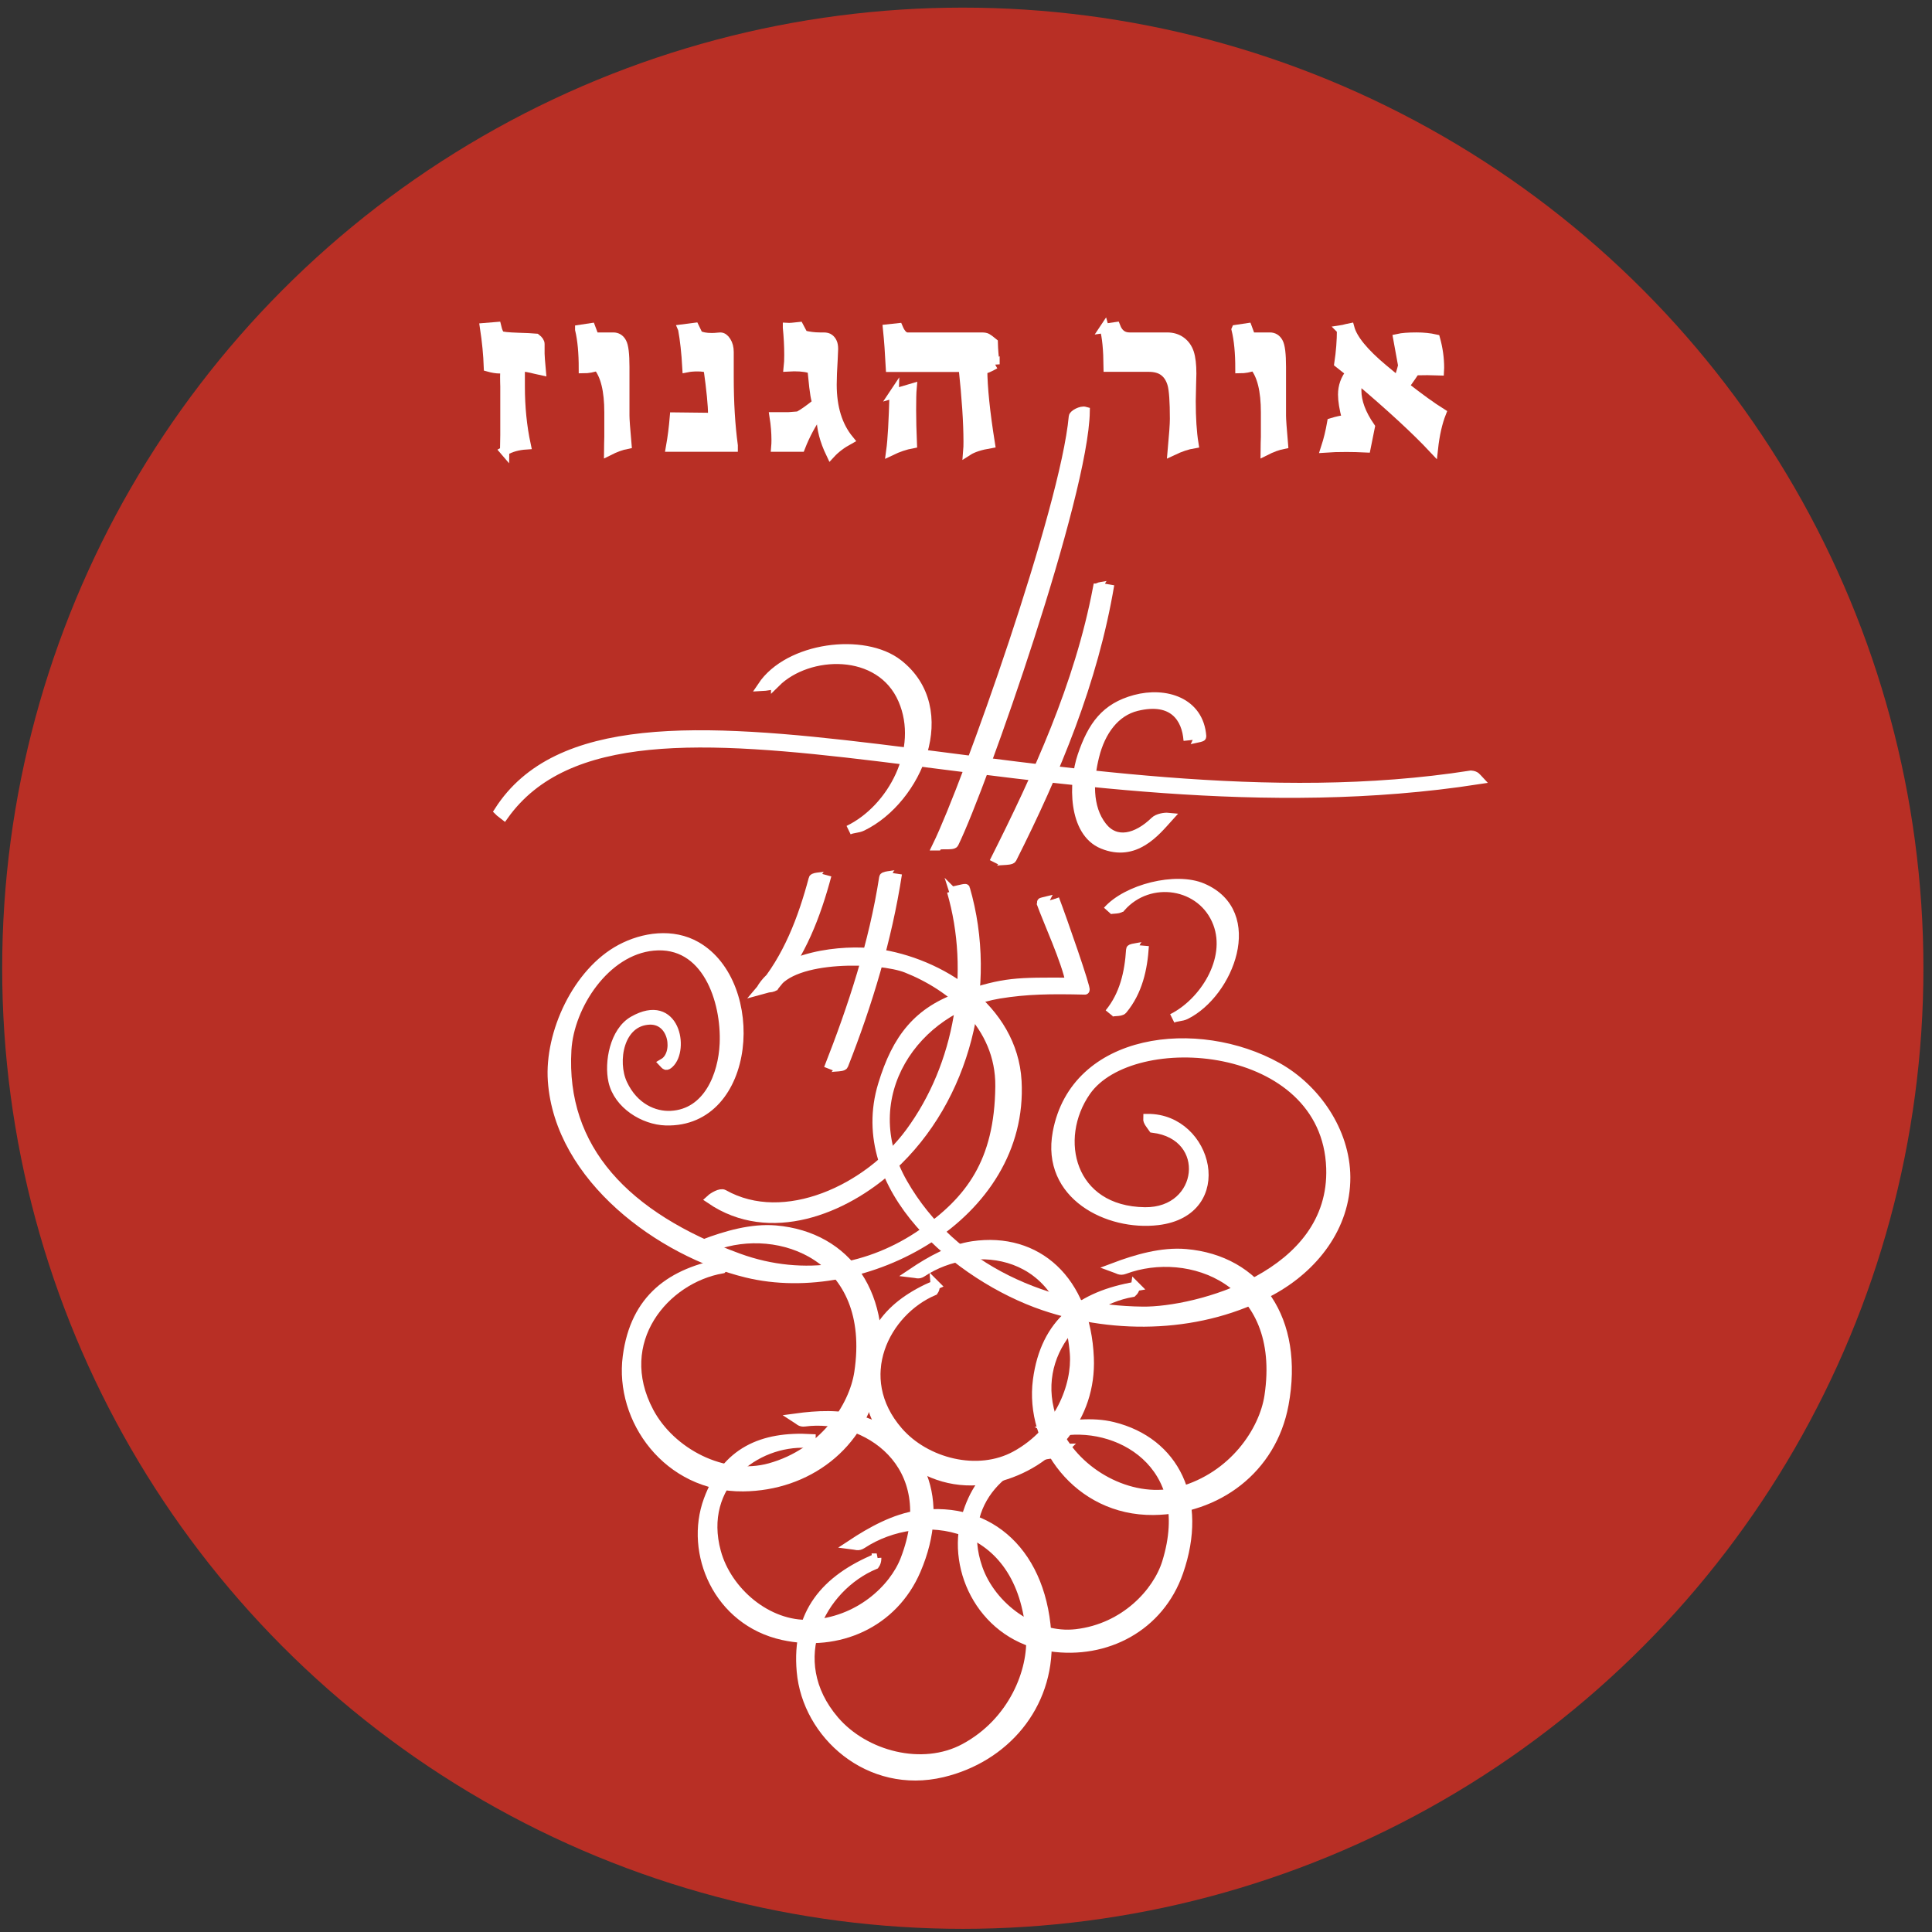 <svg xmlns="http://www.w3.org/2000/svg" width="207" height="207" viewBox="0 0 207 207" fill="none"><rect x="0" y="0" width="207" height="207" fill="#333333" stroke="none"/><circle cx="103.157" cy="103.739" r="102.923" fill="#B82F25"></circle><path d="M111.553 96.714C112.233 98.613 114.269 103.045 114.663 105.249C108.874 105.222 107.673 105.196 103.139 106.709C98.34 108.31 96.08 111.273 94.576 116.224C91.195 127.328 102.851 136.843 111.811 139.895C119.654 142.565 128.828 142.296 136.204 138.28C140.716 135.82 144.2 131.464 144.179 126.122C144.152 121.198 140.936 116.61 136.855 114.333C128.321 109.573 115.191 111.083 113.288 121.344C112.036 128.076 118.752 131.402 124.052 130.765C131.962 129.814 129.465 119.816 122.98 119.845C122.964 120.154 123.248 120.46 123.532 120.866C129.913 121.654 128.988 129.926 122.666 129.845C114.661 129.743 112.813 122.019 116.371 116.925C121.28 109.897 142.118 111.365 142.593 125.142C142.993 136.738 128.082 140.557 122.453 140.495C112.499 140.392 102.105 136.149 96.737 126.764C91.392 117.421 98.103 107.971 107.06 106.492C109.973 106.015 112.555 105.978 116.24 106.067C116.457 106.072 113.799 98.445 112.99 96.325C113.003 96.361 111.54 96.656 111.553 96.714Z" fill="white"></path><path d="M94.697 94.011C93.611 101.039 91.367 107.903 88.769 114.497C88.876 114.22 90.267 114.404 90.387 114.114C92.981 107.525 95.059 100.649 96.141 93.62C96.114 93.811 94.728 93.801 94.697 94.011Z" fill="white"></path><path d="M87.141 94.166C86.006 98.423 84.398 102.687 81.504 106.056C81.987 105.923 82.464 105.793 82.954 105.663C84.932 102.316 94.286 102.604 97.137 103.735C101.898 105.622 107.204 109.821 107.14 116.385C107.06 124.575 103.883 128.635 98.897 132.116C93.329 135.997 86.173 137.359 79.13 134.792C67.002 130.369 60.106 123.12 60.724 112.492C60.999 107.754 64.845 101.845 69.991 101.357C75.698 100.811 77.814 107.209 77.606 111.834C77.459 115.202 75.849 119.302 71.9 119.519C70.103 119.618 67.909 118.694 66.71 116.119C65.599 113.725 66.319 109.413 69.596 109.283C72.22 109.202 72.713 112.951 71.098 113.897C71.31 114.121 71.367 114.268 71.711 113.95C73.333 112.458 72.363 106.8 67.86 109.364C65.823 110.523 65.24 113.847 65.684 115.835C66.247 118.344 68.986 120.017 71.338 120.085C80.577 120.35 81.613 105.41 74.617 101.388C72.075 99.927 68.928 100.383 66.5 101.68C61.863 104.156 58.835 110.692 59.197 115.804C59.931 126.222 70.829 134.153 79.983 136.384C92.657 139.483 109.757 130.301 108.955 115.827C108.522 108.029 100.716 103.081 93.894 102.152C90.257 101.657 83.533 102.418 81.502 106.054C81.673 105.746 82.707 105.944 82.952 105.661C85.833 102.291 87.448 98.029 88.586 93.772C88.522 94.006 87.203 93.91 87.139 94.163L87.141 94.166Z" fill="white"></path><path d="M121.152 101.73C120.998 104.212 120.457 106.613 118.852 108.566C119.108 108.251 120.03 108.495 120.295 108.17C121.904 106.224 122.443 103.819 122.595 101.339C122.579 101.487 121.161 101.558 121.152 101.73Z" fill="white"></path><path d="M120.107 97.197C123.144 93.754 128.841 94.622 130.467 98.921C131.941 102.828 128.974 107.437 125.597 109.114C126.03 108.898 126.606 108.947 127.04 108.723C131.684 106.416 135.07 97.809 128.851 95.136C125.976 93.895 120.729 95.238 118.658 97.588C118.937 97.28 119.823 97.515 120.105 97.197H120.107Z" fill="white"></path><path d="M128.748 78.918C128.486 75.187 124.843 74.085 121.625 74.948C118.444 75.803 117.038 77.769 115.947 80.993C114.97 83.871 114.937 89.137 118.139 90.451C121.625 91.881 123.817 89.098 125.188 87.582C124.763 87.54 124.046 87.679 123.738 87.978C121.786 89.869 119.545 90.396 118.104 88.571C116.454 86.481 116.662 83.472 117.269 81.025C117.935 78.336 119.465 76.246 121.786 75.678C125.705 74.72 127.133 76.937 127.304 79.311C127.292 79.227 128.754 79.024 128.748 78.918Z" fill="white"></path><path d="M117.598 63.02C115.623 73.408 111.198 83.052 106.5 92.382C106.647 92.089 108.27 92.296 108.43 91.988C113.123 82.665 117.145 73.001 118.887 62.628C118.853 62.821 117.634 62.801 117.6 63.02H117.598Z" fill="white"></path><path d="M100.413 90.624C100.541 90.365 102.079 90.637 102.214 90.357C105.309 83.998 116.118 53.064 116.267 44.078C115.839 43.955 115.031 44.402 115.009 44.644C114.112 54.545 103.624 84.034 100.411 90.624H100.413Z" fill="white"></path><path d="M83.106 73.142C86.587 69.689 94.331 69.391 96.735 74.976C99.011 80.25 95.624 86.667 90.922 88.941C91.365 88.725 91.925 88.763 92.368 88.544C98.331 85.659 102.433 75.972 96.229 71.129C92.57 68.273 84.497 69.283 81.656 73.536C82.021 73.516 82.824 73.461 83.106 73.14V73.142Z" fill="white"></path><path d="M101.958 95.506C104.474 104.15 102.825 114.122 97.482 121.359C93.026 127.403 84.037 131.629 77.528 127.954C77.216 127.778 76.433 128.224 76.14 128.494C82.472 132.807 90.44 129.63 95.488 125.033C103.51 117.734 106.449 105.603 103.421 95.209C103.406 95.152 101.961 95.535 101.956 95.504L101.958 95.506Z" fill="white"></path><path d="M53.454 86.901C65.898 67.433 114.556 89.814 157.602 83.057C158.107 83.096 158.196 83.317 158.396 83.529C112.661 90.598 67.391 68.623 53.999 87.355C53.627 87.076 53.454 86.901 53.454 86.901Z" fill="white"></path><path d="M54.07 48.314L54.1 46.613V41.408C54.1 41.309 54.094 41.149 54.087 40.927C54.081 40.675 54.081 40.492 54.081 40.377C54.081 39.907 54.118 39.624 54.203 39.527C54.129 39.514 54.031 39.508 53.903 39.508H53.665C53.598 39.516 53.554 39.517 53.537 39.517C53.201 39.517 52.797 39.454 52.332 39.324C52.284 37.996 52.149 36.59 51.922 35.103L53.207 34.998C53.335 35.542 53.489 35.865 53.654 35.958C53.819 36.052 54.443 36.115 55.514 36.151C56.346 36.172 56.983 36.206 57.434 36.246C57.71 36.456 57.85 36.66 57.85 36.859V37.886C57.85 38.115 57.894 38.729 57.985 39.717C57.863 39.694 57.66 39.642 57.373 39.563C56.738 39.399 56.259 39.313 55.947 39.313C55.886 39.313 55.819 39.313 55.763 39.321C55.763 39.355 55.757 39.427 55.751 39.537C55.738 39.693 55.738 39.801 55.738 39.873V41.416C55.738 43.614 55.946 45.695 56.368 47.662C55.493 47.719 54.717 47.936 54.068 48.312L54.07 48.314Z" fill="white"></path><path d="M62.114 35.304L63.304 35.124L63.676 36.118H65.711C66.114 36.118 66.418 36.308 66.625 36.687C66.839 37.067 66.943 37.944 66.943 39.316V44.537C66.943 44.928 67.017 45.953 67.164 47.605C66.57 47.722 65.922 47.957 65.21 48.316C65.21 48.183 65.213 47.907 65.229 47.48C65.245 47.122 65.247 46.895 65.247 46.804V44.185C65.247 41.84 64.84 40.186 64.027 39.217C63.517 39.404 63.014 39.498 62.507 39.498C62.507 37.805 62.379 36.41 62.114 35.306V35.304Z" fill="white"></path><path d="M73.146 35.249L74.421 35.085L74.813 35.896C75.135 36.084 75.623 36.178 76.273 36.178C76.475 36.178 76.689 36.164 76.934 36.138C77.051 36.125 77.136 36.12 77.179 36.12C77.418 36.12 77.632 36.276 77.821 36.579C78.016 36.882 78.115 37.262 78.115 37.712V40.379C78.115 43.132 78.263 45.584 78.555 47.733V47.907H71.847C72.031 46.877 72.166 45.803 72.26 44.684L75.698 44.723C75.937 44.728 76.115 44.764 76.219 44.83L76.359 44.761V44.414C76.359 43.434 76.201 41.788 75.876 39.478C75.625 39.357 75.239 39.297 74.738 39.297C74.312 39.297 73.936 39.326 73.603 39.393C73.512 37.769 73.358 36.392 73.147 35.251L73.146 35.249Z" fill="white"></path><path d="M84.374 35.093C84.594 35.106 85.004 35.077 85.609 35.006L86.08 35.896C86.667 36.044 87.258 36.118 87.826 36.118H88.252C88.514 36.118 88.719 36.17 88.858 36.28C89.002 36.392 89.113 36.533 89.188 36.709C89.265 36.88 89.302 37.109 89.302 37.39C89.302 37.565 89.286 37.928 89.255 38.483C89.185 39.605 89.148 40.512 89.148 41.207C89.148 43.668 89.756 45.636 90.971 47.117C90.158 47.563 89.507 48.061 89.001 48.609C88.329 47.205 87.988 45.904 87.988 44.709C87.988 44.594 87.991 44.483 87.997 44.371L87.759 44.216C86.942 45.364 86.288 46.59 85.774 47.904H83.125C83.144 47.686 83.156 47.443 83.156 47.171C83.156 46.352 83.088 45.516 82.954 44.662H84.458L85.56 44.577C86.073 44.305 86.741 43.83 87.567 43.157C87.412 43.03 87.245 42.06 87.08 40.262C87.047 39.894 87.027 39.672 87.013 39.584C86.619 39.385 85.976 39.285 85.076 39.285C84.886 39.285 84.684 39.292 84.471 39.305C84.508 38.974 84.526 38.551 84.526 38.022C84.526 37.065 84.471 36.091 84.374 35.095V35.093Z" fill="white"></path><path d="M106.606 39.031C106.036 39.355 105.596 39.545 105.284 39.603C105.296 41.525 105.565 44.169 106.103 47.531C105.019 47.715 104.224 47.977 103.699 48.314C103.723 48.033 103.729 47.703 103.729 47.318C103.729 45.283 103.552 42.625 103.203 39.352H95.402C95.325 37.862 95.23 36.496 95.102 35.249L96.24 35.126C96.516 35.786 96.852 36.12 97.234 36.12H105.21C105.448 36.12 105.633 36.152 105.754 36.222C105.882 36.288 106.097 36.454 106.415 36.715C106.434 37.446 106.495 38.214 106.606 39.034V39.031ZM95.802 42.153L97.716 41.588C97.676 42.028 97.658 42.816 97.658 43.95C97.658 45.001 97.689 46.196 97.745 47.539C96.996 47.678 96.231 47.936 95.448 48.312C95.61 47.132 95.723 45.077 95.803 42.151L95.802 42.153Z" fill="white"></path><path d="M118.328 35.184L119.54 35.007C119.822 35.748 120.315 36.118 121.017 36.118H125.046C125.627 36.118 126.123 36.267 126.539 36.569C126.955 36.871 127.248 37.288 127.426 37.815C127.597 38.345 127.684 39.084 127.684 40.033C127.684 40.237 127.671 40.633 127.653 41.217C127.629 42.004 127.616 42.589 127.616 42.975C127.616 44.79 127.714 46.309 127.911 47.539C127.226 47.652 126.454 47.907 125.605 48.312C125.763 46.577 125.843 45.435 125.843 44.876C125.843 43.04 125.757 41.809 125.592 41.196C125.42 40.581 125.132 40.121 124.723 39.809C124.319 39.495 123.769 39.339 123.077 39.339H118.736C118.719 37.455 118.584 36.066 118.33 35.181L118.328 35.184Z" fill="white"></path><path d="M132.45 35.304L133.649 35.124L134.016 36.118H136.056C136.46 36.118 136.764 36.308 136.97 36.687C137.182 37.067 137.289 37.944 137.289 39.316V44.537C137.289 44.928 137.362 45.953 137.506 47.605C136.916 47.722 136.264 47.957 135.555 48.316C135.555 48.183 135.559 47.907 135.573 47.48C135.589 47.122 135.594 46.895 135.594 46.804V44.185C135.594 41.84 135.184 40.186 134.369 39.217C133.856 39.404 133.353 39.498 132.852 39.498C132.852 37.805 132.718 36.41 132.449 35.306L132.45 35.304Z" fill="white"></path><path d="M143.737 35.343C143.845 35.327 144.03 35.281 144.291 35.21C144.45 35.173 144.557 35.145 144.616 35.134C144.938 36.327 146.13 37.789 148.186 39.506L149.77 40.818C149.954 40.387 150.125 39.839 150.297 39.167L149.77 36.272C150.229 36.169 150.889 36.117 151.764 36.117C152.517 36.117 153.197 36.188 153.802 36.326C154.09 37.37 154.231 38.397 154.231 39.409C154.231 39.517 154.231 39.626 154.224 39.728C153.546 39.707 153.123 39.697 152.946 39.697C152.419 39.697 151.979 39.704 151.63 39.715C151.532 39.858 151.385 40.072 151.196 40.356C150.903 40.794 150.652 41.13 150.45 41.365C152.054 42.621 153.381 43.583 154.439 44.246C154.029 45.289 153.741 46.566 153.576 48.072C151.74 46.11 149.055 43.63 145.509 40.625C145.415 40.943 145.365 41.345 145.365 41.845C145.365 43.05 145.849 44.35 146.809 45.739L146.359 47.981C145.591 47.944 144.888 47.926 144.264 47.926C143.374 47.926 142.63 47.946 142.028 47.991C142.313 47.117 142.529 46.214 142.689 45.289C143.256 45.114 143.739 45.01 144.139 44.97L144.27 44.808C143.992 43.767 143.858 42.923 143.858 42.27C143.858 41.4 144.136 40.614 144.703 39.911L143.461 38.929C143.645 37.699 143.739 36.504 143.739 35.345L143.737 35.343Z" fill="white"></path><path d="M121.674 137.831C115.852 138.828 111.985 141.67 111.167 147.875C110.281 154.602 115.489 161.903 123.572 161.822C130.393 161.754 136.272 157.419 137.562 150.486C139.256 141.387 134.729 134.991 127.055 134.325C124.479 134.102 121.744 134.902 119.343 135.807C119.81 135.974 119.999 136.195 120.47 136.015C127.378 133.429 137.846 137.125 135.975 149.576C135.414 153.306 132.17 158.204 126.451 159.793C121.489 161.171 115.807 158.171 113.487 153.792C109.482 146.237 115.166 139.529 121.329 138.467C121.619 138.201 121.672 137.829 121.672 137.829L121.674 137.831Z" fill="white"></path><path d="M77.728 135.303C71.907 136.3 68.038 139.141 67.222 145.346C66.335 152.073 71.543 159.375 79.626 159.293C86.448 159.225 92.327 154.89 93.619 147.957C95.312 138.859 90.785 132.463 83.111 131.796C80.535 131.574 77.8 132.374 75.399 133.279C75.867 133.446 76.055 133.666 76.526 133.486C83.434 130.901 93.902 134.597 92.031 147.047C91.471 150.778 88.226 155.675 82.507 157.265C77.546 158.643 71.864 155.643 69.543 151.264C65.538 143.708 71.222 137.001 77.385 135.938C77.675 135.672 77.728 135.301 77.728 135.301V135.303Z" fill="white"></path><path d="M100.213 137.674C95.309 139.753 92.489 143.043 93.022 148.655C93.599 154.739 99.638 160.065 106.711 158.322C112.68 156.851 116.963 151.833 116.699 145.486C116.352 137.155 111.092 132.481 104.227 133.485C101.922 133.823 99.685 135.09 97.761 136.381C98.204 136.431 98.414 136.585 98.792 136.329C104.33 132.633 114.255 133.71 115.124 145.017C115.383 148.405 113.525 153.372 108.829 155.948C104.755 158.184 99.166 156.726 96.248 153.366C91.213 147.568 94.846 140.508 100.04 138.301C100.24 138.008 100.211 137.672 100.211 137.672L100.213 137.674Z" fill="white"></path><path d="M86.896 154.148C81.681 153.852 77.794 155.536 75.889 160.727C73.823 166.356 76.905 173.688 83.895 175.224C89.793 176.52 95.704 173.946 98.159 168.221C101.381 160.708 98.712 154.29 92.218 152.192C90.038 151.489 87.524 151.635 85.276 151.94C85.648 152.177 85.768 152.404 86.21 152.343C92.669 151.483 100.986 156.75 96.965 167.122C95.76 170.229 92.013 173.81 86.773 174.047C82.226 174.251 77.903 170.534 76.747 166.296C74.752 158.982 80.953 154.323 86.477 154.631C86.778 154.459 86.896 154.149 86.896 154.149V154.148Z" fill="white"></path><path d="M114.056 155.184C108.83 155.263 105.071 157.221 103.531 162.539C101.862 168.302 105.448 175.401 112.531 176.432C118.508 177.303 124.226 174.311 126.277 168.422C128.967 160.693 125.856 154.48 119.229 152.85C117.005 152.305 114.506 152.631 112.286 153.097C112.673 153.306 112.81 153.525 113.245 153.432C119.631 152.112 128.298 156.773 125.009 167.412C124.023 170.599 120.536 174.442 115.321 175.052C110.796 175.583 106.225 172.182 104.775 168.035C102.274 160.88 108.137 155.784 113.671 155.696C113.959 155.503 114.055 155.185 114.055 155.185L114.056 155.184Z" fill="white"></path><path d="M93.931 166.94C88.468 169.211 85.312 172.842 85.861 179.077C86.454 185.839 93.119 191.8 100.988 189.921C107.627 188.335 112.422 182.796 112.177 175.746C111.856 166.492 106.052 161.261 98.42 162.321C95.859 162.68 93.364 164.068 91.218 165.485C91.709 165.544 91.941 165.717 92.362 165.437C98.54 161.376 109.554 162.649 110.431 175.213C110.694 178.977 108.59 184.478 103.356 187.301C98.816 189.752 92.621 188.09 89.407 184.335C83.861 177.856 87.951 170.046 93.734 167.637C93.96 167.313 93.929 166.94 93.929 166.94H93.931Z" fill="white"></path><path d="M111.553 96.714C112.233 98.613 114.269 103.045 114.663 105.249C108.874 105.222 107.673 105.196 103.139 106.709C98.34 108.31 96.08 111.273 94.576 116.224C91.195 127.328 102.851 136.843 111.811 139.895C119.654 142.565 128.828 142.296 136.204 138.28C140.716 135.82 144.2 131.464 144.179 126.122C144.152 121.198 140.936 116.61 136.855 114.333C128.321 109.573 115.191 111.083 113.288 121.344C112.036 128.076 118.752 131.402 124.052 130.765C131.962 129.814 129.465 119.816 122.98 119.845C122.964 120.154 123.248 120.46 123.532 120.866C129.913 121.654 128.988 129.926 122.666 129.845C114.661 129.743 112.813 122.019 116.371 116.925C121.28 109.897 142.118 111.365 142.593 125.142C142.993 136.738 128.082 140.557 122.453 140.495C112.499 140.392 102.105 136.149 96.737 126.764C91.392 117.421 98.103 107.971 107.06 106.492C109.973 106.015 112.555 105.978 116.24 106.067C116.457 106.072 113.799 98.445 112.99 96.325C113.003 96.361 111.54 96.656 111.553 96.714Z" stroke="white"></path><path d="M94.697 94.011C93.611 101.039 91.367 107.903 88.769 114.497C88.876 114.22 90.267 114.404 90.387 114.114C92.981 107.525 95.059 100.649 96.141 93.62C96.114 93.811 94.728 93.801 94.697 94.011Z" stroke="white"></path><path d="M87.141 94.166C86.006 98.423 84.398 102.687 81.504 106.056C81.987 105.923 82.464 105.793 82.954 105.663C84.932 102.316 94.286 102.604 97.137 103.735C101.898 105.622 107.204 109.821 107.14 116.385C107.06 124.575 103.883 128.635 98.897 132.116C93.329 135.997 86.173 137.359 79.13 134.792C67.002 130.369 60.106 123.12 60.724 112.492C60.999 107.754 64.845 101.845 69.991 101.357C75.698 100.811 77.814 107.209 77.606 111.834C77.459 115.202 75.849 119.302 71.9 119.519C70.103 119.618 67.909 118.694 66.71 116.119C65.599 113.725 66.319 109.413 69.596 109.283C72.22 109.202 72.713 112.951 71.098 113.897C71.31 114.121 71.367 114.268 71.711 113.95C73.333 112.458 72.363 106.8 67.86 109.364C65.823 110.523 65.24 113.847 65.684 115.835C66.247 118.344 68.986 120.017 71.338 120.085C80.577 120.35 81.613 105.41 74.617 101.388C72.075 99.927 68.928 100.383 66.5 101.68C61.863 104.156 58.835 110.692 59.197 115.804C59.931 126.222 70.829 134.153 79.983 136.384C92.657 139.483 109.757 130.301 108.955 115.827C108.522 108.029 100.716 103.081 93.894 102.152C90.257 101.657 83.533 102.418 81.502 106.054C81.673 105.746 82.707 105.944 82.952 105.661C85.833 102.291 87.448 98.029 88.586 93.772C88.522 94.006 87.203 93.91 87.139 94.163L87.141 94.166Z" stroke="white"></path><path d="M121.152 101.73C120.998 104.212 120.457 106.613 118.852 108.566C119.108 108.251 120.03 108.495 120.295 108.17C121.904 106.224 122.443 103.819 122.595 101.339C122.579 101.487 121.161 101.558 121.152 101.73Z" stroke="white"></path><path d="M120.107 97.197C123.144 93.754 128.841 94.622 130.467 98.921C131.941 102.828 128.974 107.437 125.597 109.114C126.03 108.898 126.606 108.947 127.04 108.723C131.684 106.416 135.07 97.809 128.851 95.136C125.976 93.895 120.729 95.238 118.658 97.588C118.937 97.28 119.823 97.515 120.105 97.197H120.107Z" stroke="white"></path><path d="M128.748 78.918C128.486 75.187 124.843 74.085 121.625 74.948C118.444 75.803 117.038 77.769 115.947 80.993C114.97 83.871 114.937 89.137 118.139 90.451C121.625 91.881 123.817 89.098 125.188 87.582C124.763 87.54 124.046 87.679 123.738 87.978C121.786 89.869 119.545 90.396 118.104 88.571C116.454 86.481 116.662 83.472 117.269 81.025C117.935 78.336 119.465 76.246 121.786 75.678C125.705 74.72 127.133 76.937 127.304 79.311C127.292 79.227 128.754 79.024 128.748 78.918Z" stroke="white"></path><path d="M117.598 63.02C115.623 73.408 111.198 83.052 106.5 92.382C106.647 92.089 108.27 92.296 108.43 91.988C113.123 82.665 117.145 73.001 118.887 62.628C118.853 62.821 117.634 62.801 117.6 63.02H117.598Z" stroke="white"></path><path d="M100.413 90.624C100.541 90.365 102.079 90.637 102.214 90.357C105.309 83.998 116.118 53.064 116.267 44.078C115.839 43.955 115.031 44.402 115.009 44.644C114.112 54.545 103.624 84.034 100.411 90.624H100.413Z" stroke="white"></path><path d="M83.106 73.142C86.587 69.689 94.331 69.391 96.735 74.976C99.011 80.25 95.624 86.667 90.922 88.941C91.365 88.725 91.925 88.763 92.368 88.544C98.331 85.659 102.433 75.972 96.229 71.129C92.57 68.273 84.497 69.283 81.656 73.536C82.021 73.516 82.824 73.461 83.106 73.14V73.142Z" stroke="white"></path><path d="M101.958 95.506C104.474 104.15 102.825 114.122 97.482 121.359C93.026 127.403 84.037 131.629 77.528 127.954C77.216 127.778 76.433 128.224 76.14 128.494C82.472 132.807 90.44 129.63 95.488 125.033C103.51 117.734 106.449 105.603 103.421 95.209C103.406 95.152 101.961 95.535 101.956 95.504L101.958 95.506Z" stroke="white"></path><path d="M53.454 86.901C65.898 67.433 114.556 89.814 157.602 83.057C158.107 83.096 158.196 83.317 158.396 83.529C112.661 90.598 67.391 68.623 53.999 87.355C53.627 87.076 53.454 86.901 53.454 86.901Z" stroke="white"></path><path d="M54.07 48.314L54.1 46.613V41.408C54.1 41.309 54.094 41.149 54.087 40.927C54.081 40.675 54.081 40.492 54.081 40.377C54.081 39.907 54.118 39.624 54.203 39.527C54.129 39.514 54.031 39.508 53.903 39.508H53.665C53.598 39.516 53.554 39.517 53.537 39.517C53.201 39.517 52.797 39.454 52.332 39.324C52.284 37.996 52.149 36.59 51.922 35.103L53.207 34.998C53.335 35.542 53.489 35.865 53.654 35.958C53.819 36.052 54.443 36.115 55.514 36.151C56.346 36.172 56.983 36.206 57.434 36.246C57.71 36.456 57.85 36.66 57.85 36.859V37.886C57.85 38.115 57.894 38.729 57.985 39.717C57.863 39.694 57.66 39.642 57.373 39.563C56.738 39.399 56.259 39.313 55.947 39.313C55.886 39.313 55.819 39.313 55.763 39.321C55.763 39.355 55.757 39.427 55.751 39.537C55.738 39.693 55.738 39.801 55.738 39.873V41.416C55.738 43.614 55.946 45.695 56.368 47.662C55.493 47.719 54.717 47.936 54.068 48.312L54.07 48.314Z" stroke="white"></path><path d="M62.114 35.304L63.304 35.124L63.676 36.118H65.711C66.114 36.118 66.418 36.308 66.625 36.687C66.839 37.067 66.943 37.944 66.943 39.316V44.537C66.943 44.928 67.017 45.953 67.164 47.605C66.57 47.722 65.922 47.957 65.21 48.316C65.21 48.183 65.213 47.907 65.229 47.48C65.245 47.122 65.247 46.895 65.247 46.804V44.185C65.247 41.84 64.84 40.186 64.027 39.217C63.517 39.404 63.014 39.498 62.507 39.498C62.507 37.805 62.379 36.41 62.114 35.306V35.304Z" stroke="white"></path><path d="M73.146 35.249L74.421 35.085L74.813 35.896C75.135 36.084 75.623 36.178 76.273 36.178C76.475 36.178 76.689 36.164 76.934 36.138C77.051 36.125 77.136 36.12 77.179 36.12C77.418 36.12 77.632 36.276 77.821 36.579C78.016 36.882 78.115 37.262 78.115 37.712V40.379C78.115 43.132 78.263 45.584 78.555 47.733V47.907H71.847C72.031 46.877 72.166 45.803 72.26 44.684L75.698 44.723C75.937 44.728 76.115 44.764 76.219 44.83L76.359 44.761V44.414C76.359 43.434 76.201 41.788 75.876 39.478C75.625 39.357 75.239 39.297 74.738 39.297C74.312 39.297 73.936 39.326 73.603 39.393C73.512 37.769 73.358 36.392 73.147 35.251L73.146 35.249Z" stroke="white"></path><path d="M84.374 35.093C84.594 35.106 85.004 35.077 85.609 35.006L86.08 35.896C86.667 36.044 87.258 36.118 87.826 36.118H88.252C88.514 36.118 88.719 36.17 88.858 36.28C89.002 36.392 89.113 36.533 89.188 36.709C89.265 36.88 89.302 37.109 89.302 37.39C89.302 37.565 89.286 37.928 89.255 38.483C89.185 39.605 89.148 40.512 89.148 41.207C89.148 43.668 89.756 45.636 90.971 47.117C90.158 47.563 89.507 48.061 89.001 48.609C88.329 47.205 87.988 45.904 87.988 44.709C87.988 44.594 87.991 44.483 87.997 44.371L87.759 44.216C86.942 45.364 86.288 46.59 85.774 47.904H83.125C83.144 47.686 83.156 47.443 83.156 47.171C83.156 46.352 83.088 45.516 82.954 44.662H84.458L85.56 44.577C86.073 44.305 86.741 43.83 87.567 43.157C87.412 43.03 87.245 42.06 87.08 40.262C87.047 39.894 87.027 39.672 87.013 39.584C86.619 39.385 85.976 39.285 85.076 39.285C84.886 39.285 84.684 39.292 84.471 39.305C84.508 38.974 84.526 38.551 84.526 38.022C84.526 37.065 84.471 36.091 84.374 35.095V35.093Z" stroke="white"></path><path d="M106.606 39.031C106.036 39.355 105.596 39.545 105.284 39.603C105.296 41.525 105.565 44.169 106.103 47.531C105.019 47.715 104.224 47.977 103.699 48.314C103.723 48.033 103.729 47.703 103.729 47.318C103.729 45.283 103.552 42.625 103.203 39.352H95.402C95.325 37.862 95.23 36.496 95.102 35.249L96.24 35.126C96.516 35.786 96.852 36.12 97.234 36.12H105.21C105.448 36.12 105.633 36.152 105.754 36.222C105.882 36.288 106.097 36.454 106.415 36.715C106.434 37.446 106.495 38.214 106.606 39.034V39.031ZM95.802 42.153L97.716 41.588C97.676 42.028 97.658 42.816 97.658 43.95C97.658 45.001 97.689 46.196 97.745 47.539C96.996 47.678 96.231 47.936 95.448 48.312C95.61 47.132 95.723 45.077 95.803 42.151L95.802 42.153Z" stroke="white"></path><path d="M118.328 35.184L119.54 35.007C119.822 35.748 120.315 36.118 121.017 36.118H125.046C125.627 36.118 126.123 36.267 126.539 36.569C126.955 36.871 127.248 37.288 127.426 37.815C127.597 38.345 127.684 39.084 127.684 40.033C127.684 40.237 127.671 40.633 127.653 41.217C127.629 42.004 127.616 42.589 127.616 42.975C127.616 44.79 127.714 46.309 127.911 47.539C127.226 47.652 126.454 47.907 125.605 48.312C125.763 46.577 125.843 45.435 125.843 44.876C125.843 43.04 125.757 41.809 125.592 41.196C125.42 40.581 125.132 40.121 124.723 39.809C124.319 39.495 123.769 39.339 123.077 39.339H118.736C118.719 37.455 118.584 36.066 118.33 35.181L118.328 35.184Z" stroke="white"></path><path d="M132.45 35.304L133.649 35.124L134.016 36.118H136.056C136.46 36.118 136.764 36.308 136.97 36.687C137.182 37.067 137.289 37.944 137.289 39.316V44.537C137.289 44.928 137.362 45.953 137.506 47.605C136.916 47.722 136.264 47.957 135.555 48.316C135.555 48.183 135.559 47.907 135.573 47.48C135.589 47.122 135.594 46.895 135.594 46.804V44.185C135.594 41.84 135.184 40.186 134.369 39.217C133.856 39.404 133.353 39.498 132.852 39.498C132.852 37.805 132.718 36.41 132.449 35.306L132.45 35.304Z" stroke="white"></path><path d="M143.737 35.343C143.845 35.327 144.03 35.281 144.291 35.21C144.45 35.173 144.557 35.145 144.616 35.134C144.938 36.327 146.13 37.789 148.186 39.506L149.77 40.818C149.954 40.387 150.125 39.839 150.297 39.167L149.77 36.272C150.229 36.169 150.889 36.117 151.764 36.117C152.517 36.117 153.197 36.188 153.802 36.326C154.09 37.37 154.231 38.397 154.231 39.409C154.231 39.517 154.231 39.626 154.224 39.728C153.546 39.707 153.123 39.697 152.946 39.697C152.419 39.697 151.979 39.704 151.63 39.715C151.532 39.858 151.385 40.072 151.196 40.356C150.903 40.794 150.652 41.13 150.45 41.365C152.054 42.621 153.381 43.583 154.439 44.246C154.029 45.289 153.741 46.566 153.576 48.072C151.74 46.11 149.055 43.63 145.509 40.625C145.415 40.943 145.365 41.345 145.365 41.845C145.365 43.05 145.849 44.35 146.809 45.739L146.359 47.981C145.591 47.944 144.888 47.926 144.264 47.926C143.374 47.926 142.63 47.946 142.028 47.991C142.313 47.117 142.529 46.214 142.689 45.289C143.256 45.114 143.739 45.01 144.139 44.97L144.27 44.808C143.992 43.767 143.858 42.923 143.858 42.27C143.858 41.4 144.136 40.614 144.703 39.911L143.461 38.929C143.645 37.699 143.739 36.504 143.739 35.345L143.737 35.343Z" stroke="white"></path><path d="M121.674 137.831C115.852 138.828 111.985 141.67 111.167 147.875C110.281 154.602 115.489 161.903 123.572 161.822C130.393 161.754 136.272 157.419 137.562 150.486C139.256 141.387 134.729 134.991 127.055 134.325C124.479 134.102 121.744 134.902 119.343 135.807C119.81 135.974 119.999 136.195 120.47 136.015C127.378 133.429 137.846 137.125 135.975 149.576C135.414 153.306 132.17 158.204 126.451 159.793C121.489 161.171 115.807 158.171 113.487 153.792C109.482 146.237 115.166 139.529 121.329 138.467C121.619 138.201 121.672 137.829 121.672 137.829L121.674 137.831Z" stroke="white"></path><path d="M77.728 135.303C71.907 136.3 68.038 139.141 67.222 145.346C66.335 152.073 71.543 159.375 79.626 159.293C86.448 159.225 92.327 154.89 93.619 147.957C95.312 138.859 90.785 132.463 83.111 131.796C80.535 131.574 77.8 132.374 75.399 133.279C75.867 133.446 76.055 133.666 76.526 133.486C83.434 130.901 93.902 134.597 92.031 147.047C91.471 150.778 88.226 155.675 82.507 157.265C77.546 158.643 71.864 155.643 69.543 151.264C65.538 143.708 71.222 137.001 77.385 135.938C77.675 135.672 77.728 135.301 77.728 135.301V135.303Z" stroke="white"></path><path d="M100.213 137.674C95.309 139.753 92.489 143.043 93.022 148.655C93.599 154.739 99.638 160.065 106.711 158.322C112.68 156.851 116.963 151.833 116.699 145.486C116.352 137.155 111.092 132.481 104.227 133.485C101.922 133.823 99.685 135.09 97.761 136.381C98.204 136.431 98.414 136.585 98.792 136.329C104.33 132.633 114.255 133.71 115.124 145.017C115.383 148.405 113.525 153.372 108.829 155.948C104.755 158.184 99.166 156.726 96.248 153.366C91.213 147.568 94.846 140.508 100.04 138.301C100.24 138.008 100.211 137.672 100.211 137.672L100.213 137.674Z" stroke="white"></path><path d="M86.896 154.148C81.681 153.852 77.794 155.536 75.889 160.727C73.823 166.356 76.905 173.688 83.895 175.224C89.793 176.52 95.704 173.946 98.159 168.221C101.381 160.708 98.712 154.29 92.218 152.192C90.038 151.489 87.524 151.635 85.276 151.94C85.648 152.177 85.768 152.404 86.21 152.343C92.669 151.483 100.986 156.75 96.965 167.122C95.76 170.229 92.013 173.81 86.773 174.047C82.226 174.251 77.903 170.534 76.747 166.296C74.752 158.982 80.953 154.323 86.477 154.631C86.778 154.459 86.896 154.149 86.896 154.149V154.148Z" stroke="white"></path><path d="M114.056 155.184C108.83 155.263 105.071 157.221 103.531 162.539C101.862 168.302 105.448 175.401 112.531 176.432C118.508 177.303 124.226 174.311 126.277 168.422C128.967 160.693 125.856 154.48 119.229 152.85C117.005 152.305 114.506 152.631 112.286 153.097C112.673 153.306 112.81 153.525 113.245 153.432C119.631 152.112 128.298 156.773 125.009 167.412C124.023 170.599 120.536 174.442 115.321 175.052C110.796 175.583 106.225 172.182 104.775 168.035C102.274 160.88 108.137 155.784 113.671 155.696C113.959 155.503 114.055 155.185 114.055 155.185L114.056 155.184Z" stroke="white"></path><path d="M93.931 166.94C88.468 169.211 85.312 172.842 85.861 179.077C86.454 185.839 93.119 191.8 100.988 189.921C107.627 188.335 112.422 182.796 112.177 175.746C111.856 166.492 106.052 161.261 98.42 162.321C95.859 162.68 93.364 164.068 91.218 165.485C91.709 165.544 91.941 165.717 92.362 165.437C98.54 161.376 109.554 162.649 110.431 175.213C110.694 178.977 108.59 184.478 103.356 187.301C98.816 189.752 92.621 188.09 89.407 184.335C83.861 177.856 87.951 170.046 93.734 167.637C93.96 167.313 93.929 166.94 93.929 166.94H93.931Z" stroke="white"></path></svg>
